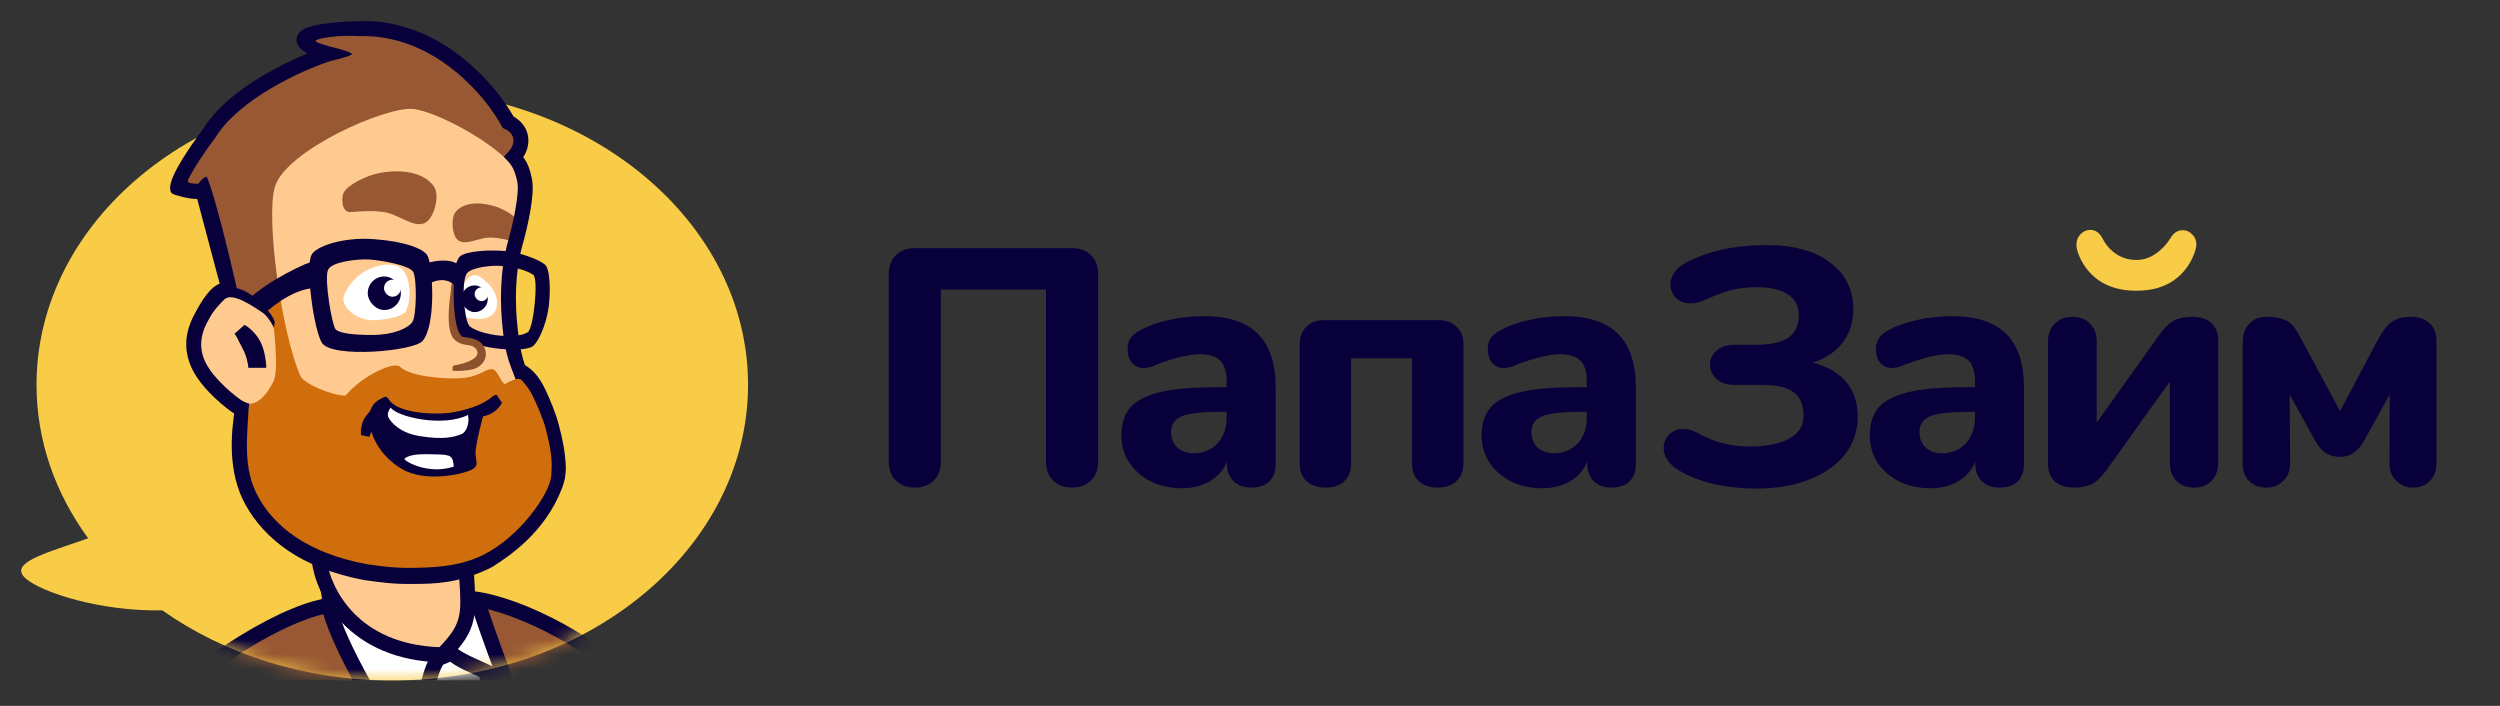 <svg width="170" height="48" viewBox="0 0 170 48" fill="none" xmlns="http://www.w3.org/2000/svg">
<rect x="0" y="0" width="170" height="48" fill="#333333" stroke="none"/>
<path d="M62.218 33.156C61.678 33.156 61.245 32.995 60.921 32.675C60.597 32.354 60.435 31.919 60.435 31.369V18.613C60.435 18.093 60.597 17.674 60.921 17.353C61.261 17.032 61.693 16.872 62.218 16.872H72.911C73.436 16.872 73.86 17.032 74.184 17.353C74.509 17.674 74.671 18.093 74.671 18.613V31.392C74.671 31.927 74.509 32.354 74.184 32.675C73.86 32.995 73.436 33.156 72.911 33.156C72.371 33.156 71.939 32.995 71.615 32.675C71.291 32.354 71.129 31.927 71.129 31.392V19.689H63.977V31.392C63.977 31.927 63.815 32.354 63.491 32.675C63.167 32.995 62.742 33.156 62.218 33.156Z" fill="#08003A"/>
<path d="M81.838 21.498C83.504 21.498 84.739 21.903 85.541 22.712C86.343 23.506 86.745 24.727 86.745 26.376V31.552C86.745 32.056 86.598 32.453 86.305 32.743C86.012 33.018 85.603 33.156 85.078 33.156C84.584 33.156 84.183 33.011 83.874 32.72C83.581 32.415 83.435 32.026 83.435 31.552V31.392C83.203 31.957 82.817 32.4 82.277 32.72C81.737 33.041 81.105 33.201 80.379 33.201C79.608 33.201 78.906 33.049 78.273 32.743C77.656 32.438 77.162 32.011 76.791 31.461C76.437 30.911 76.259 30.3 76.259 29.629C76.259 28.804 76.467 28.155 76.884 27.682C77.316 27.209 78.003 26.865 78.944 26.651C79.885 26.438 81.174 26.331 82.81 26.331H83.412V25.918C83.412 25.277 83.265 24.811 82.972 24.521C82.694 24.231 82.223 24.086 81.56 24.086C80.896 24.086 79.939 24.315 78.689 24.773C78.335 24.941 78.034 25.025 77.787 25.025C77.447 25.025 77.177 24.911 76.977 24.682C76.776 24.437 76.676 24.124 76.676 23.743C76.676 23.437 76.745 23.185 76.884 22.987C77.023 22.788 77.247 22.605 77.555 22.437C78.095 22.147 78.751 21.918 79.523 21.75C80.31 21.582 81.081 21.498 81.838 21.498ZM81.143 30.82C81.822 30.82 82.37 30.598 82.787 30.155C83.203 29.697 83.412 29.11 83.412 28.392V28.003H83.018C81.768 28.003 80.888 28.102 80.379 28.3C79.885 28.499 79.639 28.858 79.639 29.377C79.639 29.804 79.777 30.155 80.055 30.43C80.348 30.69 80.711 30.82 81.143 30.82Z" fill="#08003A"/>
<path d="M90.139 33.156C89.599 33.156 89.167 33.011 88.843 32.72C88.534 32.43 88.38 32.033 88.38 31.529V23.514C88.364 22.979 88.503 22.559 88.796 22.254C89.09 21.933 89.491 21.773 90 21.773H97.754C98.294 21.758 98.719 21.903 99.027 22.208C99.351 22.498 99.513 22.888 99.513 23.376V31.529C99.513 32.033 99.351 32.43 99.027 32.72C98.719 33.011 98.294 33.156 97.754 33.156C97.214 33.156 96.79 33.011 96.481 32.72C96.173 32.43 96.018 32.033 96.018 31.529V24.361H91.875V31.529C91.875 32.033 91.721 32.43 91.412 32.72C91.103 33.011 90.679 33.156 90.139 33.156Z" fill="#08003A"/>
<path d="M106.332 21.498C107.998 21.498 109.233 21.903 110.035 22.712C110.838 23.506 111.239 24.727 111.239 26.376V31.552C111.239 32.056 111.092 32.453 110.799 32.743C110.506 33.018 110.097 33.156 109.572 33.156C109.078 33.156 108.677 33.011 108.369 32.72C108.075 32.415 107.929 32.026 107.929 31.552V31.392C107.697 31.957 107.312 32.4 106.771 32.72C106.231 33.041 105.599 33.201 104.873 33.201C104.102 33.201 103.4 33.049 102.767 32.743C102.15 32.438 101.656 32.011 101.286 31.461C100.931 30.911 100.753 30.3 100.753 29.629C100.753 28.804 100.962 28.155 101.378 27.682C101.81 27.209 102.497 26.865 103.438 26.651C104.38 26.438 105.668 26.331 107.304 26.331H107.906V25.918C107.906 25.277 107.759 24.811 107.466 24.521C107.188 24.231 106.717 24.086 106.054 24.086C105.39 24.086 104.434 24.315 103.184 24.773C102.829 24.941 102.528 25.025 102.281 25.025C101.942 25.025 101.671 24.911 101.471 24.682C101.27 24.437 101.17 24.124 101.17 23.743C101.17 23.437 101.239 23.185 101.378 22.987C101.517 22.788 101.741 22.605 102.05 22.437C102.59 22.147 103.245 21.918 104.017 21.75C104.804 21.582 105.576 21.498 106.332 21.498ZM105.637 30.82C106.316 30.82 106.864 30.598 107.281 30.155C107.697 29.697 107.906 29.11 107.906 28.392V28.003H107.512C106.262 28.003 105.383 28.102 104.873 28.3C104.38 28.499 104.133 28.858 104.133 29.377C104.133 29.804 104.272 30.155 104.549 30.43C104.843 30.69 105.205 30.82 105.637 30.82Z" fill="#08003A"/>
<path d="M119.426 33.224C118.438 33.224 117.489 33.125 116.579 32.926C115.668 32.713 114.85 32.392 114.125 31.965C113.801 31.766 113.554 31.537 113.384 31.278C113.215 31.018 113.13 30.751 113.13 30.476C113.13 30.11 113.253 29.804 113.5 29.56C113.747 29.3 114.063 29.171 114.449 29.171C114.742 29.171 115.043 29.247 115.352 29.4C116.015 29.766 116.633 30.018 117.204 30.155C117.775 30.293 118.361 30.361 118.963 30.361C120.105 30.361 121 30.186 121.648 29.835C122.311 29.483 122.643 28.964 122.643 28.277C122.643 27.56 122.427 27.033 121.995 26.697C121.563 26.346 120.822 26.17 119.773 26.17H117.944C117.42 26.17 117.011 26.033 116.718 25.758C116.424 25.483 116.278 25.163 116.278 24.796C116.278 24.43 116.424 24.117 116.718 23.857C117.011 23.582 117.42 23.445 117.944 23.445H119.356C120.39 23.445 121.139 23.285 121.602 22.964C122.08 22.628 122.319 22.124 122.319 21.452C122.319 20.811 122.065 20.33 121.555 20.009C121.061 19.689 120.375 19.529 119.495 19.529C118.755 19.529 118.122 19.605 117.597 19.758C117.088 19.91 116.494 20.139 115.815 20.445C115.553 20.567 115.267 20.628 114.958 20.628C114.557 20.628 114.225 20.506 113.963 20.262C113.716 20.002 113.593 19.689 113.593 19.323C113.593 19.048 113.678 18.788 113.847 18.544C114.017 18.284 114.272 18.063 114.611 17.88C116.139 17.07 117.975 16.666 120.12 16.666C121.972 16.666 123.415 17.063 124.449 17.857C125.498 18.635 126.023 19.697 126.023 21.04C126.023 21.91 125.783 22.659 125.305 23.285C124.842 23.911 124.163 24.369 123.268 24.659C125.305 25.208 126.324 26.438 126.324 28.346C126.324 29.293 126.038 30.14 125.467 30.888C124.896 31.621 124.086 32.194 123.037 32.606C121.987 33.018 120.784 33.224 119.426 33.224Z" fill="#08003A"/>
<path d="M132.723 21.498C134.39 21.498 135.624 21.903 136.427 22.712C137.229 23.506 137.63 24.727 137.63 26.376V31.552C137.63 32.056 137.484 32.453 137.191 32.743C136.897 33.018 136.489 33.156 135.964 33.156C135.47 33.156 135.069 33.011 134.76 32.72C134.467 32.415 134.32 32.026 134.32 31.552V31.392C134.089 31.957 133.703 32.4 133.163 32.72C132.623 33.041 131.99 33.201 131.265 33.201C130.494 33.201 129.791 33.049 129.159 32.743C128.541 32.438 128.048 32.011 127.677 31.461C127.322 30.911 127.145 30.3 127.145 29.629C127.145 28.804 127.353 28.155 127.77 27.682C128.202 27.209 128.889 26.865 129.83 26.651C130.771 26.438 132.06 26.331 133.696 26.331H134.297V25.918C134.297 25.277 134.151 24.811 133.858 24.521C133.58 24.231 133.109 24.086 132.446 24.086C131.782 24.086 130.825 24.315 129.575 24.773C129.22 24.941 128.92 25.025 128.673 25.025C128.333 25.025 128.063 24.911 127.863 24.682C127.662 24.437 127.562 24.124 127.562 23.743C127.562 23.437 127.631 23.185 127.77 22.987C127.909 22.788 128.133 22.605 128.441 22.437C128.981 22.147 129.637 21.918 130.409 21.75C131.196 21.582 131.967 21.498 132.723 21.498ZM132.029 30.82C132.708 30.82 133.256 30.598 133.672 30.155C134.089 29.697 134.297 29.11 134.297 28.392V28.003H133.904C132.654 28.003 131.774 28.102 131.265 28.3C130.771 28.499 130.524 28.858 130.524 29.377C130.524 29.804 130.663 30.155 130.941 30.43C131.234 30.69 131.597 30.82 132.029 30.82Z" fill="#08003A"/>
<path d="M146.696 22.964C147.082 22.399 147.436 22.025 147.761 21.842C148.085 21.643 148.532 21.544 149.103 21.544C149.643 21.544 150.067 21.689 150.376 21.979C150.685 22.269 150.839 22.659 150.839 23.147V31.484C150.839 31.988 150.685 32.392 150.376 32.697C150.083 33.003 149.689 33.156 149.196 33.156C148.702 33.156 148.301 33.003 147.992 32.697C147.699 32.392 147.552 31.988 147.552 31.484V25.941L143.34 31.827C142.969 32.362 142.614 32.72 142.275 32.904C141.935 33.072 141.519 33.156 141.025 33.156C140.485 33.156 140.053 33.018 139.729 32.743C139.42 32.453 139.266 32.056 139.266 31.552V23.216C139.266 22.712 139.42 22.307 139.729 22.002C140.037 21.697 140.438 21.544 140.932 21.544C141.426 21.544 141.82 21.697 142.113 22.002C142.421 22.307 142.576 22.712 142.576 23.216V28.735L146.696 22.964Z" fill="#08003A"/>
<path d="M163.942 21.544C164.482 21.544 164.906 21.689 165.215 21.979C165.524 22.269 165.678 22.659 165.678 23.147V31.575C165.678 32.033 165.524 32.415 165.215 32.72C164.922 33.011 164.544 33.156 164.081 33.156C163.633 33.156 163.255 33.003 162.947 32.697C162.638 32.392 162.484 32.01 162.484 31.552L162.507 26.812L160.701 30.064C160.532 30.369 160.308 30.613 160.03 30.797C159.768 30.98 159.467 31.071 159.127 31.071C158.417 31.071 157.87 30.735 157.484 30.064L155.702 26.834L155.725 31.552C155.725 32.01 155.57 32.392 155.262 32.697C154.953 33.003 154.567 33.156 154.104 33.156C153.642 33.156 153.256 33.011 152.947 32.72C152.654 32.415 152.507 32.033 152.507 31.575V23.285C152.507 22.75 152.654 22.33 152.947 22.025C153.24 21.704 153.634 21.544 154.128 21.544C154.652 21.544 155.084 21.62 155.424 21.773C155.763 21.926 156.072 22.269 156.35 22.804L159.127 27.957L161.72 23.056C162.028 22.491 162.337 22.101 162.646 21.887C162.954 21.659 163.386 21.544 163.942 21.544Z" fill="#08003A"/>
<path d="M142.693 19.048C143.382 19.53 144.24 19.77 145.266 19.77C146.307 19.77 147.165 19.53 147.84 19.048C148.514 18.567 148.991 17.909 149.269 17.075C149.299 16.979 149.328 16.834 149.357 16.642C149.357 16.353 149.262 16.12 149.071 15.944C148.895 15.751 148.683 15.655 148.434 15.655C148.082 15.655 147.803 15.831 147.598 16.184C147.319 16.634 146.974 16.995 146.564 17.267C146.168 17.54 145.735 17.677 145.266 17.677C144.782 17.677 144.335 17.548 143.924 17.291C143.514 17.019 143.191 16.65 142.957 16.184C142.751 15.815 142.48 15.631 142.143 15.631C141.894 15.631 141.674 15.727 141.483 15.919C141.292 16.112 141.197 16.353 141.197 16.642C141.197 16.786 141.219 16.93 141.263 17.075C141.542 17.909 142.018 18.567 142.693 19.048Z" fill="#F8CC46"/>
<g clip-path="url(#clip0_5699_12973)">
<path d="M26.676 46.27C40.036 46.27 50.867 37.269 50.867 26.166C50.867 15.062 40.036 6.061 26.676 6.061C13.315 6.061 2.484 15.062 2.484 26.166C2.484 29.988 3.768 33.561 5.996 36.604C5.613 36.739 5.233 36.868 4.867 36.992C2.504 37.794 0.675 38.415 1.762 39.349C2.873 40.302 6.86 41.589 11.036 41.504C15.253 44.477 20.712 46.27 26.676 46.27Z" fill="#F8CC46"/>
<mask id="mask0_5699_12973" style="mask-type:alpha" maskUnits="userSpaceOnUse" x="10" y="0" width="32" height="47">
<path d="M11.057 41.386C15.129 44.42 20.293 46.286 26.358 46.286C32.51 46.286 37.94 44.676 41.926 41.642C41.926 36.025 41.514 31.561 41.514 31.561L40.673 0.761H10.436L11.057 41.386Z" fill="white"/>
</mask>
<g mask="url(#mask0_5699_12973)">
<path d="M29.632 45.404C26.331 45.735 23.314 43.437 21.948 40.831L21.909 40.757L21.895 40.674C21.409 38.162 21.437 36.024 21.435 35.94L21.442 35.364L32.771 35.42L32.617 36.121C32.436 36.941 32.029 39.298 32.278 40.359L32.29 40.416L32.295 40.474C32.411 43.166 31.403 44.257 30.736 44.983C30.684 45.04 30.638 45.09 30.587 45.147L30.46 45.289L30.279 45.327C30.065 45.348 29.846 45.383 29.632 45.404ZM22.996 40.357C24.62 43.39 27.642 44.569 29.878 44.203C29.883 44.196 29.895 44.181 29.9 44.175C30.493 43.527 31.236 42.728 31.153 40.563C31.012 39.904 31.024 38.913 31.198 37.628C31.248 37.228 31.308 36.86 31.363 36.57L22.579 36.524C22.609 37.291 22.694 38.751 22.996 40.357Z" fill="#08003A"/>
<path d="M32.977 25.262L32.961 25.237L32.945 25.205L30.341 20.102L33.963 24.595L33.995 24.652L32.977 25.262Z" fill="#08003A"/>
<path d="M21.165 42.456C21.41 41.312 22.114 40.175 22.562 40.007C23.01 39.839 31.474 40.13 31.474 40.13C31.474 40.13 32.075 40.555 32.426 40.895C32.777 41.235 40.922 55.213 40.922 55.213L27.774 56.529L21.165 42.456Z" fill="#08003A"/>
<path d="M32.875 41.6C32.702 41.32 32.545 41.019 32.215 40.832C32.105 41.729 31.671 43.344 30.497 44.296C30.69 44.38 32.043 44.956 33.316 46.2C33.407 46.288 33.669 46.695 33.726 46.36C33.896 45.366 33.489 43.99 33.489 43.99L33.784 43.1C33.42 42.496 33.109 41.978 32.875 41.6Z" fill="white"/>
<path d="M34.036 43.522C34.114 44.258 34.045 45.255 33.922 46.599C33.89 46.932 33.863 46.19 33.693 46.006C32.941 45.215 31.12 44.803 30.288 44.557C29.76 44.953 28.93 47.215 28.869 49.33C28.858 49.739 28.677 49.977 28.286 49.88C26.382 49.398 23.399 48.228 24.043 47.194C24.724 47.721 26.326 48.886 27.806 49.391C28.576 49.657 28.478 49.111 28.488 48.883C28.59 47.249 29.174 45.341 29.773 44.621C25.99 45.239 23.113 42.533 22.036 40.881C21.794 41.002 21.719 41.482 21.387 42.912L27.78 56.529L40.923 55.213C40.917 55.22 36.505 47.654 34.036 43.522Z" fill="white"/>
<path d="M29.165 47.14C29.165 47.14 29.176 48.045 30.778 48.881C30.87 50.159 31.955 53.666 31.955 53.666L36.314 53.352C36.314 53.352 33.107 48.693 32.642 48.034C32.871 47.183 32.667 46.395 32.68 46.2C32.082 45.542 30.415 44.421 30.162 44.57C29.484 45.388 29.165 47.14 29.165 47.14Z" fill="white"/>
<path d="M22.298 41.055C17.2 42.053 6.573 51.128 6.564 51.756C4.203 53.182 10.007 51.72 9.632 52.243C9.25 52.766 11.096 51.956 10.449 55.443C10.844 57.085 13.819 60.474 14.918 60.461C16.018 60.448 32.15 59.661 32.15 59.661C32.15 59.661 30.375 54.554 27.304 50.508C24.233 46.462 23.576 44.646 22.298 41.055Z" fill="#985833"/>
<path d="M32.42 40.909C33.261 41.123 37.251 42.142 37.435 42.725C42.017 43.728 43.462 47.372 43.801 47.849C44.546 48.907 46.333 51.451 47.048 53.184C47.92 55.283 39.775 55.781 39.775 55.781C37.616 54.186 33.205 45.061 32.42 40.909Z" fill="#985833"/>
<path fill-rule="evenodd" clip-rule="evenodd" d="M30.879 43.98L30.944 43.98C31.241 44.252 31.66 44.472 32.281 44.758C32.4 44.813 32.526 44.87 32.659 44.929C33.193 45.171 33.828 45.458 34.544 45.843L34.069 46.753C33.386 46.386 32.79 46.117 32.257 45.876C32.121 45.815 31.99 45.755 31.862 45.696C31.377 45.473 30.992 45.276 30.613 44.999L30.141 45.196C30.075 45.28 29.971 45.472 29.853 45.812C29.724 46.183 29.603 46.652 29.494 47.162C29.278 48.179 29.121 49.309 29.044 50.038L28.965 50.78L25.91 49.204L26.371 48.285L28.123 49.19C28.212 48.513 28.34 47.702 28.502 46.944C28.615 46.414 28.746 45.898 28.896 45.469C29.036 45.068 29.222 44.646 29.489 44.399L29.536 44.356L30.879 43.98Z" fill="#08003A"/>
<path fill-rule="evenodd" clip-rule="evenodd" d="M29.135 54.562C23.396 46.052 22.162 42.658 21.866 41.278L22.858 41.059C23.11 42.23 24.244 45.485 29.973 53.98L29.135 54.562Z" fill="#08003A"/>
<path fill-rule="evenodd" clip-rule="evenodd" d="M36.534 52.637C34.676 48.83 32.642 43.075 31.858 40.678L32.822 40.354C33.602 42.74 35.618 48.439 37.444 52.179L36.534 52.637Z" fill="#08003A"/>
<path fill-rule="evenodd" clip-rule="evenodd" d="M44.621 48.618C39.519 43.232 33.96 41.379 31.998 41.218L32.08 40.191C34.32 40.375 40.102 42.361 45.353 47.904L44.621 48.618Z" fill="#08003A"/>
<path fill-rule="evenodd" clip-rule="evenodd" d="M16.766 44.16C19.361 42.557 21.444 41.775 22.559 41.677L22.472 40.651C21.117 40.77 18.869 41.654 16.238 43.28C13.586 44.918 10.49 47.342 7.43 50.606L8.166 51.316C11.164 48.117 14.191 45.75 16.766 44.16Z" fill="#08003A"/>
<path d="M36.757 53.198C36.757 53.198 34.042 49.091 32.945 48.01C33.143 46.839 32.929 46.084 32.929 46.084L32.571 45.926C32.699 46.334 32.807 47.707 32.617 48.043C32.611 48.044 36.321 53.358 36.321 53.358L36.757 53.198Z" fill="#08003A"/>
<path d="M30.074 44.325C26.781 44.998 23.702 42.706 22.359 40.143C21.881 37.655 21.91 35.524 21.91 35.524L31.966 35.572C31.966 35.572 31.297 38.646 31.633 40.068C31.744 42.716 30.716 43.601 30.074 44.325Z" fill="#FFCA8F"/>
<path d="M27.147 44.185C27.075 44.16 27.003 44.141 26.924 44.117C26.997 44.142 27.075 44.16 27.147 44.185Z" fill="#BC8358"/>
<path d="M27.409 44.256C27.337 44.237 27.259 44.219 27.186 44.194C27.258 44.213 27.331 44.238 27.409 44.256Z" fill="#BC8358"/>
<path d="M26.175 43.81C26.102 43.778 26.035 43.74 25.962 43.709C26.035 43.746 26.102 43.778 26.175 43.81Z" fill="#BC8358"/>
<path d="M26.421 43.921C26.349 43.889 26.276 43.858 26.203 43.827C26.276 43.858 26.349 43.889 26.421 43.921Z" fill="#BC8358"/>
<path d="M26.898 44.107C26.819 44.082 26.746 44.051 26.674 44.026C26.746 44.051 26.819 44.076 26.898 44.107Z" fill="#BC8358"/>
<path d="M26.666 44.02C26.587 43.989 26.514 43.957 26.435 43.926C26.515 43.964 26.588 43.995 26.666 44.02Z" fill="#BC8358"/>
<path d="M27.668 44.314C27.59 44.296 27.512 44.278 27.434 44.26C27.513 44.285 27.591 44.303 27.668 44.314Z" fill="#BC8358"/>
<path d="M28.972 44.442C28.889 44.444 28.813 44.445 28.736 44.44C28.813 44.445 28.896 44.443 28.972 44.442Z" fill="#BC8358"/>
<path d="M27.915 44.361C27.837 44.349 27.759 44.331 27.682 44.319C27.753 44.332 27.831 44.35 27.915 44.361Z" fill="#BC8358"/>
<path d="M28.712 44.443C28.635 44.437 28.552 44.439 28.475 44.427C28.558 44.432 28.635 44.437 28.712 44.443Z" fill="#BC8358"/>
<path d="M28.436 44.425C28.359 44.419 28.282 44.414 28.205 44.403C28.288 44.413 28.359 44.419 28.436 44.425Z" fill="#BC8358"/>
<path d="M28.173 44.399C28.095 44.388 28.018 44.382 27.941 44.364C28.018 44.376 28.095 44.388 28.173 44.399Z" fill="#BC8358"/>
<path d="M25.935 43.698C25.861 43.66 25.794 43.622 25.721 43.584C25.794 43.622 25.868 43.659 25.935 43.698Z" fill="#BC8358"/>
<path d="M23.504 41.787C23.448 41.728 23.397 41.662 23.347 41.603C23.398 41.669 23.448 41.728 23.504 41.787Z" fill="#BC8358"/>
<path d="M24.041 42.341C23.859 42.165 23.682 41.983 23.511 41.793C23.676 41.983 23.853 42.166 24.041 42.341Z" fill="#BC8358"/>
<path d="M23.339 41.596C23.18 41.399 23.027 41.201 22.881 41.003C23.021 41.202 23.174 41.4 23.339 41.596Z" fill="#BC8358"/>
<path d="M24.23 42.517C24.168 42.465 24.112 42.406 24.049 42.348C24.105 42.407 24.168 42.465 24.23 42.517Z" fill="#BC8358"/>
<path d="M29.232 44.436C29.149 44.438 29.074 44.445 28.992 44.447C29.073 44.439 29.149 44.438 29.232 44.436Z" fill="#BC8358"/>
<path d="M24.244 42.529C24.306 42.58 24.369 42.639 24.431 42.69C24.369 42.639 24.307 42.587 24.244 42.529Z" fill="#BC8358"/>
<path d="M25.714 43.578C25.566 43.496 25.425 43.413 25.282 43.324C25.425 43.413 25.566 43.496 25.714 43.578Z" fill="#BC8358"/>
<path d="M25.261 43.306C25.193 43.261 25.125 43.216 25.064 43.171C25.132 43.222 25.2 43.267 25.261 43.306Z" fill="#BC8358"/>
<path d="M29.271 44.432C29.346 44.424 29.429 44.422 29.504 44.415C29.428 44.416 29.352 44.423 29.271 44.432Z" fill="#BC8358"/>
<path d="M25.043 43.16C24.975 43.115 24.914 43.069 24.845 43.018C24.914 43.069 24.975 43.115 25.043 43.16Z" fill="#BC8358"/>
<path d="M24.832 43.013C24.695 42.91 24.564 42.807 24.433 42.697C24.564 42.807 24.701 42.909 24.832 43.013Z" fill="#BC8358"/>
<path d="M31.205 42.776C31.194 42.799 31.182 42.821 31.17 42.843C31.189 42.82 31.201 42.798 31.205 42.776Z" fill="#BC8358"/>
<path d="M31.027 43.124C31.016 43.145 31.005 43.16 30.994 43.181C31.005 43.16 31.016 43.145 31.027 43.124Z" fill="#BC8358"/>
<path d="M31.101 42.988C31.085 43.021 31.064 43.056 31.048 43.089C31.064 43.056 31.085 43.021 31.101 42.988Z" fill="#BC8358"/>
<path d="M30.971 43.221C30.955 43.248 30.933 43.282 30.917 43.309C30.933 43.275 30.949 43.248 30.971 43.221Z" fill="#BC8358"/>
<path d="M30.889 43.345C30.877 43.359 30.866 43.379 30.855 43.393C30.866 43.379 30.877 43.359 30.889 43.345Z" fill="#BC8358"/>
<path d="M30.833 43.428C30.822 43.442 30.811 43.463 30.799 43.477C30.811 43.463 30.822 43.442 30.833 43.428Z" fill="#BC8358"/>
<path d="M31.159 42.885C31.147 42.907 31.136 42.929 31.124 42.951C31.136 42.929 31.147 42.907 31.159 42.885Z" fill="#BC8358"/>
<path d="M31.456 42.059C31.453 42.085 31.442 42.105 31.438 42.13C31.443 42.111 31.446 42.085 31.456 42.059Z" fill="#BC8358"/>
<path d="M31.269 42.615C31.254 42.655 31.238 42.689 31.223 42.729C31.239 42.695 31.254 42.655 31.269 42.615Z" fill="#BC8358"/>
<path d="M30.769 43.512C30.753 43.539 30.73 43.56 30.715 43.587C30.73 43.56 30.753 43.539 30.769 43.512Z" fill="#BC8358"/>
<path d="M31.419 42.199C31.415 42.225 31.404 42.245 31.395 42.271C31.404 42.245 31.408 42.219 31.419 42.199Z" fill="#BC8358"/>
<path d="M29.825 44.37C29.906 44.355 29.993 44.34 30.074 44.325C29.987 44.341 29.906 44.355 29.825 44.37Z" fill="#BC8358"/>
<path d="M31.316 42.5C31.305 42.521 31.302 42.547 31.291 42.567C31.302 42.547 31.312 42.52 31.316 42.5Z" fill="#BC8358"/>
<path d="M31.375 42.333C31.36 42.373 31.351 42.412 31.336 42.446C31.351 42.406 31.366 42.366 31.375 42.333Z" fill="#BC8358"/>
<path d="M30.132 44.262C30.115 44.283 30.098 44.304 30.073 44.32C30.091 44.305 30.108 44.284 30.132 44.262Z" fill="#BC8358"/>
<path d="M30.196 44.191C30.179 44.212 30.161 44.227 30.143 44.249C30.161 44.227 30.178 44.206 30.196 44.191Z" fill="#BC8358"/>
<path d="M30.28 44.092C30.251 44.12 30.223 44.149 30.201 44.183C30.229 44.154 30.258 44.126 30.28 44.092Z" fill="#BC8358"/>
<path d="M30.596 43.736C30.607 43.722 30.619 43.709 30.63 43.695C30.619 43.709 30.607 43.722 30.596 43.736Z" fill="#BC8358"/>
<path d="M29.548 44.404C29.629 44.396 29.704 44.382 29.786 44.374C29.711 44.388 29.629 44.396 29.548 44.404Z" fill="#BC8358"/>
<path d="M30.419 43.942C30.401 43.956 30.39 43.977 30.372 43.992C30.39 43.977 30.402 43.963 30.419 43.942Z" fill="#BC8358"/>
<path d="M30.343 44.027C30.332 44.041 30.32 44.048 30.309 44.062C30.321 44.054 30.332 44.041 30.343 44.027Z" fill="#BC8358"/>
<path d="M30.544 43.8C30.532 43.814 30.521 43.821 30.51 43.835C30.521 43.821 30.532 43.814 30.544 43.8Z" fill="#BC8358"/>
<path d="M30.482 43.871C30.471 43.885 30.459 43.893 30.453 43.906C30.465 43.892 30.477 43.885 30.482 43.871Z" fill="#BC8358"/>
<path d="M30.686 43.624C30.675 43.638 30.664 43.652 30.653 43.665C30.664 43.652 30.675 43.638 30.686 43.624Z" fill="#BC8358"/>
<path d="M14.062 13.069C14.689 16.576 17.045 22.717 17.158 24.601C17.271 26.485 34.334 26.11 34.334 26.11C34.334 26.11 28.698 19.695 34.406 11.529C35.602 9.961 35.223 9.268 34.236 8.532C34.909 7.016 29.616 3.51 27.651 2.672C25.687 1.833 23.307 1.419 21.168 2.318C20.325 2.674 21.86 3.199 22.746 3.544C17.005 5.089 14.138 9.475 13.995 10.032C11.563 10.276 12.368 12.157 12.395 12.426C12.421 12.695 11.381 12.281 12.333 12.127C10.874 13.147 12.005 13.113 14.062 13.069Z" fill="#985833"/>
<path d="M34.354 26.05C34.282 26.161 31.485 22.903 31.888 18.082L19.886 19.083L16.603 21.831C16.903 23.023 17.127 24.016 17.158 24.602C17.271 26.486 16.19 30.087 17.151 32.979C18.382 36.679 22.689 39.488 31.345 38.622C34.899 38.337 37.812 33.679 37.975 32.35C38.132 31.021 37.237 28.414 35.69 25.722C35.048 25.599 34.354 26.05 34.354 26.05Z" fill="#D06D0D"/>
<path d="M23.495 26.904C22.52 26.891 20.661 26.088 20.425 25.561C19.136 22.631 18.08 14.91 18.678 12.748C19.376 10.239 26.282 7.2 28.115 7.411C30.045 7.632 35.629 10.76 35.348 12.515C35.09 14.119 34.715 15.696 34.519 18.122C34.322 20.548 33.94 22.579 35.245 25.734C35.133 25.758 34.585 25.942 34.323 26.124C33.96 25.863 33.897 25.185 33.466 25.101C32.843 25.101 32.596 25.766 30.729 25.733C28.861 25.7 27.586 25.343 27.211 24.947C26.845 24.524 24.604 25.551 23.495 26.904Z" fill="#FFCA8F"/>
<path d="M18.548 21.687C18.229 20.626 15.973 19.409 14.898 20.131C14.152 20.633 13.175 22.302 13.415 23.462C13.791 25.3 15.903 27.663 17.116 27.445C17.904 27.301 18.45 26.238 18.613 25.891C18.998 25.07 18.548 21.687 18.548 21.687Z" fill="#FFCA8F"/>
<path d="M16.893 20.371C18.098 19.151 20.905 17.797 21.451 17.722C21.426 18.378 21.473 19.583 21.473 19.583C19.739 19.608 17.988 21.33 17.988 21.33L16.893 20.371Z" fill="#08003A"/>
<path d="M13.47 23.635C13.22 22.567 14.723 20.863 15.271 20.349C15.819 19.835 17.282 20.895 17.783 21.207C18.284 21.519 18.626 22.294 18.626 22.294L18.682 21.876C18.224 20.538 15.974 19.416 14.899 20.138C14.152 20.639 13.176 22.309 13.416 23.468C13.792 25.307 15.728 27.672 16.941 27.454C15.134 26.994 13.721 24.703 13.47 23.635Z" fill="#08003A"/>
<path d="M23.385 13.074C23.166 13.51 23.261 14.419 23.783 14.418C24.304 14.418 25.739 14.196 26.7 14.585C27.66 14.974 28.251 15.426 28.869 15.17C29.486 14.915 29.894 13.418 29.566 12.791C29.245 12.17 28.224 11.483 26.304 11.688C24.887 11.837 23.603 12.638 23.385 13.074Z" fill="#985833"/>
<path d="M35.623 15.487C35.728 15.854 35.53 16.543 35.134 16.471C34.739 16.399 33.681 16.03 32.899 16.198C32.116 16.367 31.605 16.634 31.172 16.352C30.739 16.069 30.638 14.858 30.974 14.419C31.305 13.983 32.175 13.593 33.602 14.016C34.656 14.325 35.518 15.121 35.623 15.487Z" fill="#985833"/>
<path d="M23.395 20.096C23.101 20.825 24.284 21.887 25.581 21.765C26.381 21.694 26.983 21.625 27.547 21.24C27.991 20.563 27.978 18.777 27.254 18.226C26.538 17.665 24.232 18.056 23.395 20.096Z" fill="white"/>
<path d="M31.431 19.45C31.91 18.69 32.221 18.645 32.504 18.752C32.788 18.858 34.087 19.825 33.743 20.977C33.401 22.137 31.528 21.534 31.528 21.534L31.431 19.45Z" fill="white"/>
<path d="M29.02 17.308C28.714 16.912 27.598 16.422 25.433 16.263C23.305 16.101 21.473 16.757 21.185 17.329C20.762 18.154 21.326 22.38 21.886 23.307C22.538 24.38 28.145 23.89 28.738 23.183C29.2 22.633 29.355 21.408 29.386 20.421C29.418 19.435 29.32 17.705 29.02 17.308ZM28.024 21.922C27.708 22.336 26.745 22.768 25.372 22.777C23.999 22.785 23.058 22.659 22.822 22.392C22.579 22.125 22.057 19.105 22.292 18.382C22.483 17.794 24.341 17.602 25.089 17.643C25.838 17.685 27.863 18.032 28.105 18.499C28.348 18.966 28.34 21.509 28.024 21.922Z" fill="#08003A"/>
<path d="M37.128 18.075C36.899 17.742 35.496 17.191 34.423 17.078C33.35 16.966 31.641 17.059 31.254 17.46C30.959 17.761 30.726 19.033 30.697 19.644C30.667 20.255 30.648 21.699 31.134 22.647C31.676 23.705 35.662 24.063 36.264 23.517C36.714 23.11 37.119 21.977 37.267 21.14C37.428 20.309 37.463 18.572 37.128 18.075ZM35.888 22.591C35.456 22.867 34.669 22.881 34.014 22.824C33.032 22.735 32.091 22.409 31.892 22.125C31.553 21.654 31.334 18.998 31.786 18.545C32.151 18.179 33.378 18.043 33.948 18.077C35.355 18.156 36.047 18.539 36.266 18.692C36.628 18.953 36.289 22.338 35.888 22.591Z" fill="#08003A"/>
<path d="M30.927 18.249C30.631 19.709 30.208 22.214 30.822 22.994C31.229 23.508 31.771 23.406 32.106 23.53C32.403 23.637 33.186 24.422 30.819 24.866C30.738 24.982 30.777 25.214 30.777 25.214C30.777 25.214 32.056 25.3 32.571 24.92C33.091 24.532 33.099 24.059 32.972 23.723C32.719 23.058 32.108 22.996 31.521 22.918C30.949 22.845 30.708 20.502 30.927 18.249Z" fill="#8E512E"/>
<path d="M29.008 17.911C29.629 17.687 30.613 17.602 31.125 17.964C31.637 18.327 30.966 19.474 30.966 19.474C30.966 19.474 30.402 18.645 29.143 19.301C27.884 19.957 29.008 17.911 29.008 17.911Z" fill="#08003A"/>
<path d="M26.482 27.221C27.084 28.085 29.556 28.257 30.835 28.03C32.114 27.802 32.944 27.42 33.436 27.008C33.928 26.596 33.937 27.122 33.613 27.389C33.289 27.656 33.063 27.636 32.984 27.829C32.905 28.022 32.301 30.301 32.336 30.881C32.371 31.461 32.588 31.674 32.055 31.948C31.522 32.221 28.946 32.856 27.313 31.882C25.679 30.907 25.222 29.445 25.13 28.857C24.986 29.035 25.125 28.158 25.098 28.303C24.994 29.039 25.07 28.448 25.098 28.303C25.202 27.574 25.495 27.291 26.091 27.018C26.3 26.933 26.335 27.008 26.482 27.221Z" fill="#08003A"/>
<path d="M26.572 27.716C26.969 28.345 30.132 29.074 31.818 28.216C31.935 28.624 31.791 29.371 31.345 29.536C30.899 29.702 30.215 29.927 28.537 29.654C27.194 29.439 26.615 28.736 26.43 28.414C26.245 28.091 26.572 27.716 26.572 27.716Z" fill="white"/>
<path d="M27.498 31.195C27.486 31.36 29.131 32.312 30.858 31.726C30.79 31.022 30.71 30.923 29.742 30.899C28.782 30.881 27.931 30.831 27.498 31.195Z" fill="white"/>
<path d="M18.022 20.918C16.808 19.494 15.76 19.508 15.305 19.541C15.197 19.668 15.15 19.905 15.15 19.905C16.04 19.706 17.56 20.486 18.022 20.918Z" fill="#08003A"/>
<path d="M22.11 38.563C22.297 40.026 23.025 41.24 23.334 41.597C22.611 41.101 22.017 40.157 21.984 39.818C21.956 39.471 22.11 38.563 22.11 38.563Z" fill="#08003A"/>
<path d="M31.547 39.385C31.53 40.719 31.648 41.542 31.439 42.139C31.901 40.611 31.848 39.542 31.848 39.542L31.547 39.385Z" fill="#08003A"/>
<path fill-rule="evenodd" clip-rule="evenodd" d="M35.675 24.812L35.864 24.936C36.378 25.276 36.767 25.836 37.065 26.451C37.367 27.074 37.819 28.156 37.999 28.897C38.219 29.713 38.437 30.69 38.474 31.708C38.474 31.708 38.495 32.053 38.414 32.528C38.371 32.78 38.219 33.193 38.219 33.193C37.068 36.2 34.638 37.813 33.476 38.552C33.442 38.573 33.415 38.58 33.415 38.58L33.316 38.629L33.222 38.68C31.162 39.645 29.711 39.708 28.01 39.708C26.805 39.729 25.89 39.601 24.999 39.477C24.921 39.466 24.843 39.455 24.766 39.444L24.754 39.443L24.742 39.44C20.426 38.625 17.986 36.615 16.712 34.355C15.45 32.117 15.707 29.442 15.992 27.651L16.928 27.464C16.806 29.749 16.483 31.874 17.593 33.844C18.691 35.791 20.85 37.59 24.921 38.362C24.994 38.372 25.066 38.382 25.137 38.392C26.03 38.517 26.875 38.635 27.998 38.614C29.202 38.593 31.095 38.594 32.817 37.755C35.307 36.541 37.385 33.598 37.484 32.365C37.582 31.132 37.447 30.538 37.12 29.191C36.951 28.492 36.449 27.383 36.19 26.85C35.977 26.412 35.556 25.928 35.441 25.825C35.326 25.722 35.072 25.78 35.072 25.78L34.776 24.985L35.675 24.812Z" fill="#08003A"/>
<path fill-rule="evenodd" clip-rule="evenodd" d="M22.921 1.517C23.618 1.459 24.364 1.434 25.01 1.43L25.029 1.43C27.663 1.518 29.874 2.655 31.555 4.015C33.163 5.316 34.313 6.841 34.916 7.918C35.557 8.282 35.894 8.838 35.928 9.45C35.953 9.894 35.816 10.324 35.582 10.685C35.751 10.903 35.866 11.139 35.946 11.348C36.054 11.628 36.115 11.905 36.148 12.057C36.155 12.087 36.16 12.112 36.165 12.132L36.167 12.14C36.235 12.451 36.235 12.835 36.207 13.217C36.179 13.608 36.117 14.04 36.041 14.465C35.888 15.314 35.672 16.172 35.517 16.707C35.005 18.582 35.005 20.631 35.21 22.419C35.415 24.206 35.659 24.729 35.93 25.471L35.07 25.783C34.771 24.961 34.415 24.404 34.201 22.538C33.987 20.673 33.979 18.478 34.54 16.429L34.541 16.422C34.688 15.914 34.896 15.089 35.041 14.28C35.114 13.876 35.169 13.483 35.195 13.141C35.22 12.791 35.211 12.53 35.176 12.368C35.168 12.332 35.16 12.295 35.151 12.256C35.117 12.101 35.077 11.921 35.001 11.723C34.907 11.479 34.84 11.323 34.61 11.036L34.268 10.667L34.547 10.346C34.8 10.1 34.929 9.781 34.914 9.508C34.901 9.269 34.773 8.985 34.327 8.768L34.179 8.696L34.101 8.55C33.582 7.582 32.489 6.088 30.922 4.821C29.361 3.558 27.357 2.541 25.005 2.461C24.381 2.464 23.66 2.406 22.999 2.461C22.378 2.512 21.49 2.632 21.467 2.78C21.513 2.918 22.016 3.022 22.465 3.175C22.465 3.175 23.882 3.499 23.926 3.674C23.959 3.81 22.458 4.153 22.458 4.153C21.498 4.467 19.937 5.112 18.413 6.016C16.877 6.927 15.438 8.066 14.652 9.345L14.639 9.366L14.624 9.386C14.28 9.841 13.761 10.569 13.327 11.268C13.109 11.619 12.918 11.953 12.781 12.237C12.752 12.297 12.779 12.301 12.81 12.392C12.951 12.458 12.948 12.454 13.067 12.472C13.219 12.494 13.344 12.502 13.434 12.497C13.46 12.496 13.479 12.494 13.491 12.492C13.491 12.492 13.825 12.017 14.061 12.017C14.791 13.691 16.266 20.33 16.266 20.33L15.574 20.03C15.498 20.02 14.797 20.522 14.047 21.997C13.163 23.736 14.1 24.933 14.499 25.445C14.719 25.725 15.163 26.207 15.671 26.64C16.198 27.088 16.578 27.378 16.941 27.45L16.746 28.461C16.109 28.334 15.558 27.888 15.019 27.429C14.46 26.954 13.968 26.423 13.704 26.085C13.137 25.359 12.024 23.728 13.145 21.524C13.743 20.347 14.324 19.513 14.939 19.293L13.41 13.529C13.25 13.531 13.081 13.514 12.922 13.491C12.553 13.437 12.167 13.335 11.921 13.256C11.921 13.256 11.722 13.198 11.645 13.1C11.557 12.987 11.567 12.74 11.567 12.74C11.581 12.443 11.72 12.095 11.869 11.786C12.028 11.454 12.24 11.085 12.468 10.719C12.917 9.996 13.446 9.253 13.803 8.779C14.723 7.296 16.324 6.062 17.9 5.127C18.947 4.507 20.008 4.003 20.903 3.635C20.648 3.495 20.404 3.321 20.27 3.09C20.189 2.951 20.139 2.771 20.177 2.574C20.213 2.385 20.317 2.246 20.416 2.154C20.598 1.983 20.855 1.881 21.082 1.812C21.561 1.665 22.234 1.574 22.921 1.517Z" fill="#08003A"/>
<path fill-rule="evenodd" clip-rule="evenodd" d="M16.521 23.747C16.289 23.323 16.125 22.915 15.946 22.69L16.628 22.091C16.974 22.277 17.406 22.684 17.684 23.192C17.947 23.672 18.092 24.417 18.107 25.008L16.887 25.011C16.881 24.799 16.769 24.199 16.521 23.747Z" fill="#08003A"/>
<path fill-rule="evenodd" clip-rule="evenodd" d="M33.1 27.347C33.363 27.191 33.659 27.01 33.797 26.892L34.139 27.391C34.028 27.616 33.78 27.901 33.465 28.088C33.169 28.265 32.704 28.369 32.334 28.388L32.334 27.862C32.466 27.855 32.821 27.513 33.1 27.347Z" fill="#08003A"/>
<path fill-rule="evenodd" clip-rule="evenodd" d="M25.42 29.005C25.299 29.288 25.159 29.53 25.116 29.708L24.555 29.59C24.514 29.341 24.549 28.962 24.695 28.624C24.832 28.304 25.147 27.942 25.435 27.705L25.908 28.329C25.805 28.414 25.549 28.703 25.42 29.005Z" fill="#08003A"/>
<path fill-rule="evenodd" clip-rule="evenodd" d="M23.323 42.4C21.937 40.972 21.325 39.274 21.191 38.114L22.199 37.994C22.309 38.944 22.83 40.424 24.046 41.677C25.22 42.886 27.063 43.906 29.878 44.008C30.728 43.135 31.066 42.557 31.207 41.923C31.35 41.284 31.306 40.557 31.233 39.347C31.223 39.194 31.213 39.033 31.204 38.864L32.217 38.803C32.227 38.974 32.237 39.139 32.247 39.299C32.319 40.465 32.374 41.357 32.197 42.151C31.985 43.104 31.454 43.882 30.438 44.896L30.286 45.047L30.072 45.043C26.886 44.982 24.721 43.841 23.323 42.4Z" fill="#08003A"/>
<rect x="25.009" y="18.799" width="2.248" height="2.281" rx="1.124" fill="#08003A"/>
<rect x="26.114" y="19.019" width="1.143" height="1.16" rx="0.572" fill="white"/>
<rect x="31.381" y="19.407" width="1.789" height="1.815" rx="0.894" fill="#08003A"/>
<rect x="32.276" y="19.539" width="0.922" height="0.935" rx="0.461" fill="white"/>
</g>
</g>
<defs>
<clipPath id="clip0_5699_12973">
<rect width="49.703" height="45.27" fill="white" transform="translate(1.441 1)"/>
</clipPath>
</defs>
</svg>
